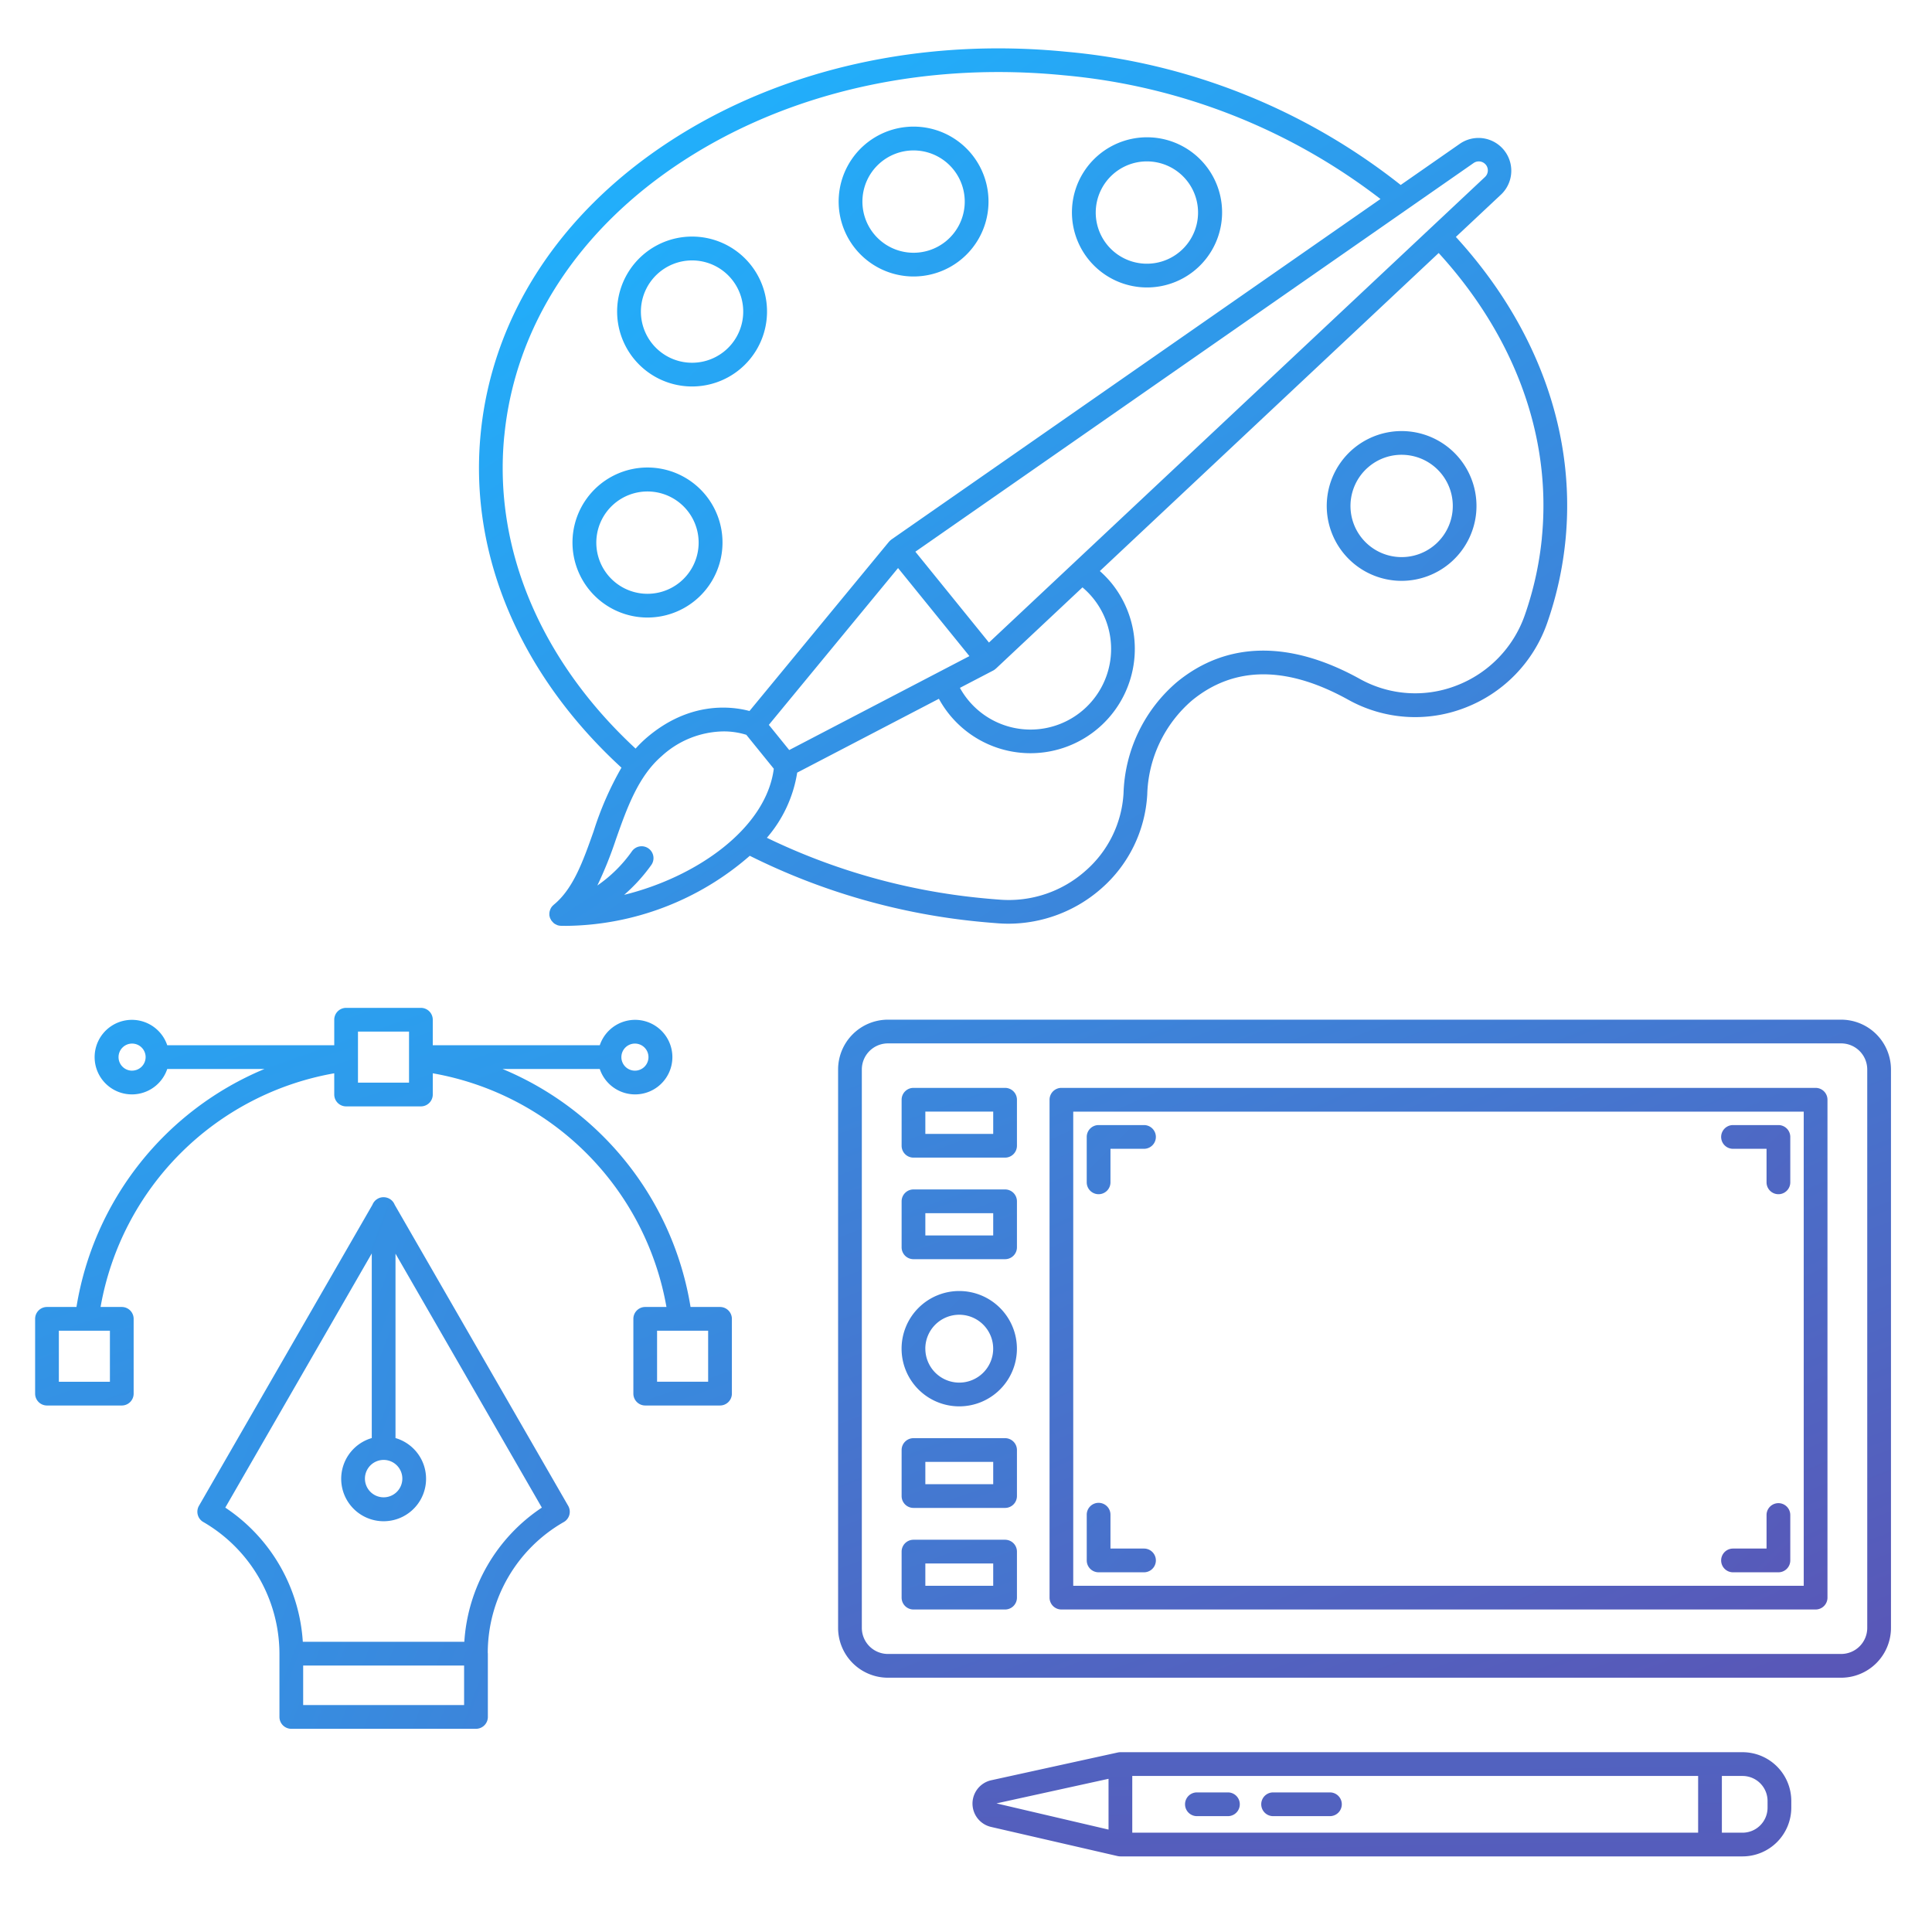 <svg xmlns="http://www.w3.org/2000/svg" xmlns:xlink="http://www.w3.org/1999/xlink" width="218" height="218" viewBox="0 0 218 218">
  <defs>
    <linearGradient id="linear-gradient" x1="-1.15" y1="-0.569" x2="2.772" y2="2.178" gradientUnits="objectBoundingBox">
      <stop offset="0" stop-color="#1eb4ff"/>
      <stop offset="1" stop-color="#5c52b3"/>
    </linearGradient>
    <linearGradient id="linear-gradient-2" x1="-0.196" y1="-0.611" x2="1.9" y2="3.063" xlink:href="#linear-gradient"/>
    <linearGradient id="linear-gradient-3" x1="-0.473" y1="-1.057" x2="0.914" y2="1.162" xlink:href="#linear-gradient"/>
    <linearGradient id="linear-gradient-4" x1="-6.629" y1="-6.629" x2="6.036" y2="6.036" xlink:href="#linear-gradient"/>
    <linearGradient id="linear-gradient-5" x1="-6.09" y1="-10.397" x2="6.575" y2="10.545" xlink:href="#linear-gradient"/>
    <linearGradient id="linear-gradient-6" x1="-7.169" y1="-12.18" x2="5.497" y2="8.762" xlink:href="#linear-gradient"/>
    <linearGradient id="linear-gradient-7" x1="-5.65" y1="-9.669" x2="7.015" y2="11.273" xlink:href="#linear-gradient"/>
    <linearGradient id="linear-gradient-8" x1="-7.609" y1="-12.909" x2="5.056" y2="8.034" xlink:href="#linear-gradient"/>
    <linearGradient id="linear-gradient-9" x1="-0.865" y1="-1.536" x2="1.013" y2="1.265" xlink:href="#linear-gradient"/>
    <linearGradient id="linear-gradient-10" x1="-11.198" y1="-11.197" x2="9.931" y2="9.93" xlink:href="#linear-gradient"/>
    <linearGradient id="linear-gradient-11" x1="-15.622" y1="-15.95" x2="5.506" y2="5.178" xlink:href="#linear-gradient"/>
    <linearGradient id="linear-gradient-12" x1="-14.097" y1="-13.768" x2="7.032" y2="7.36" xlink:href="#linear-gradient"/>
    <linearGradient id="linear-gradient-13" x1="-18.521" y1="-18.52" x2="2.607" y2="2.607" xlink:href="#linear-gradient"/>
    <linearGradient id="linear-gradient-14" x1="-1.036" y1="-11.636" x2="0.748" y2="2.378" xlink:href="#linear-gradient"/>
    <linearGradient id="linear-gradient-15" x1="-20.998" y1="-49.08" x2="5.69" y2="12.47" xlink:href="#linear-gradient"/>
    <linearGradient id="linear-gradient-16" x1="-14.659" y1="-50.958" x2="3.473" y2="10.592" xlink:href="#linear-gradient"/>
    <linearGradient id="linear-gradient-17" x1="0.091" y1="0.042" x2="1.433" y2="1.707" xlink:href="#linear-gradient"/>
    <linearGradient id="linear-gradient-18" x1="-1.823" y1="-1.823" x2="7.928" y2="7.928" xlink:href="#linear-gradient"/>
    <linearGradient id="linear-gradient-19" x1="-3.652" y1="-3.653" x2="6.098" y2="6.098" xlink:href="#linear-gradient"/>
    <linearGradient id="linear-gradient-20" x1="-1.007" y1="-1.008" x2="8.744" y2="8.743" xlink:href="#linear-gradient"/>
    <linearGradient id="linear-gradient-21" x1="-0.635" y1="-0.635" x2="9.115" y2="9.116" xlink:href="#linear-gradient"/>
    <linearGradient id="linear-gradient-22" x1="-1.258" y1="-1.258" x2="8.493" y2="8.493" xlink:href="#linear-gradient"/>
    <clipPath id="clip-service_01">
      <rect width="218" height="218"/>
    </clipPath>
  </defs>
  <g id="service_01" clip-path="url(#clip-service_01)">
    <g id="グループ_2343" data-name="グループ 2343" transform="translate(3.963 5.45)">
      <g id="グループ_2340" data-name="グループ 2340" transform="translate(0 108.27)">
        <path id="パス_306" data-name="パス 306" d="M1291.338,2404.632a1.339,1.339,0,0,0,.548-1.859l-19.578-33.973a1.339,1.339,0,0,0-1.246-.848h0a1.267,1.267,0,0,0-.684.179,1.335,1.335,0,0,0-.577.668l-19.578,33.974a1.339,1.339,0,0,0,.548,1.859,17.226,17.226,0,0,1,8.535,14.824v7.138a1.339,1.339,0,0,0,1.339,1.339h20.838a1.339,1.339,0,0,0,1.339-1.339v-7.138c0-.038-.008-.073-.011-.11A17.032,17.032,0,0,1,1291.338,2404.632Zm-20.276-7.039a2.11,2.11,0,1,1-2.11,2.11A2.112,2.112,0,0,1,1271.063,2397.593Zm-1.339-23.3v20.834a4.788,4.788,0,1,0,2.678,0v-20.806l16.513,28.654a19.66,19.66,0,0,0-8.747,15.139h-18.225a19.66,19.66,0,0,0-8.747-15.139Zm-7.741,46.5h18.16v4.46h-18.16Z" transform="translate(-1231.737 -2346.581)" fill="url(#linear-gradient)"/>
        <path id="パス_307" data-name="パス 307" d="M1072.291,2112.2v-8.439a1.339,1.339,0,0,0-1.339-1.339h-3.325a35.2,35.2,0,0,0-21.213-26.854h10.97a4.206,4.206,0,1,0,0-2.678h-18.844v-2.88a1.339,1.339,0,0,0-1.339-1.339h-8.439a1.339,1.339,0,0,0-1.339,1.339v2.88h-18.844a4.206,4.206,0,1,0,0,2.678h10.97a35.2,35.2,0,0,0-21.213,26.854H995.01a1.339,1.339,0,0,0-1.339,1.339v8.439a1.339,1.339,0,0,0,1.339,1.339h8.439a1.339,1.339,0,0,0,1.339-1.339v-8.439a1.339,1.339,0,0,0-1.339-1.339h-2.393a32.485,32.485,0,0,1,26.367-26.368v2.394a1.339,1.339,0,0,0,1.339,1.339h8.439a1.339,1.339,0,0,0,1.339-1.339v-2.394a32.485,32.485,0,0,1,26.368,26.367h-2.394a1.339,1.339,0,0,0-1.339,1.339v8.439a1.339,1.339,0,0,0,1.339,1.339h8.439A1.339,1.339,0,0,0,1072.291,2112.2Zm-70.181-1.339h-5.761V2105.1h5.761Zm27.991-33.751v-5.761h5.761v5.761Zm29.722-2.881a1.528,1.528,0,1,1,1.528,1.528A1.53,1.53,0,0,1,1059.822,2074.225Zm-55.211,1.528a1.528,1.528,0,1,1,1.528-1.528A1.53,1.53,0,0,1,1004.611,2075.753Zm65,35.1h-5.762V2105.1h5.762Z" transform="translate(-993.671 -2068.667)" fill="url(#linear-gradient-2)"/>
      </g>
      <g id="グループ_2341" data-name="グループ 2341" transform="translate(90.606 109.606)">
        <path id="パス_308" data-name="パス 308" d="M2375.725,2087.369H2268.163a5.627,5.627,0,0,0-5.621,5.62V2156a5.627,5.627,0,0,0,5.621,5.62h107.561a5.627,5.627,0,0,0,5.621-5.62v-63.008A5.627,5.627,0,0,0,2375.725,2087.369Zm2.943,68.628a2.946,2.946,0,0,1-2.943,2.943H2268.163a2.946,2.946,0,0,1-2.943-2.943v-63.008a2.946,2.946,0,0,1,2.943-2.943h107.561a2.946,2.946,0,0,1,2.943,2.943Z" transform="translate(-2262.543 -2087.369)" fill="url(#linear-gradient-3)"/>
        <path id="パス_309" data-name="パス 309" d="M2369.4,2516.147a6.507,6.507,0,1,0,6.507,6.506A6.513,6.513,0,0,0,2369.4,2516.147Zm-3.829,6.506a3.829,3.829,0,1,1,3.829,3.829A3.833,3.833,0,0,1,2365.574,2522.653Z" transform="translate(-2355.731 -2485.529)" fill="url(#linear-gradient-4)"/>
        <path id="パス_310" data-name="パス 310" d="M2374.571,2355.643h-10.335a1.339,1.339,0,0,0-1.339,1.339v5.192a1.339,1.339,0,0,0,1.339,1.339h10.335a1.339,1.339,0,0,0,1.339-1.339v-5.192A1.339,1.339,0,0,0,2374.571,2355.643Zm-1.339,5.192h-7.658v-2.514h7.658Z" transform="translate(-2355.731 -2336.487)" fill="url(#linear-gradient-5)"/>
        <path id="パス_311" data-name="パス 311" d="M2374.571,2748.684h-10.335a1.339,1.339,0,0,0-1.339,1.339v5.192a1.339,1.339,0,0,0,1.339,1.339h10.335a1.339,1.339,0,0,0,1.339-1.339v-5.192A1.339,1.339,0,0,0,2374.571,2748.684Zm-1.339,5.192h-7.658v-2.515h7.658Z" transform="translate(-2355.731 -2701.462)" fill="url(#linear-gradient-6)"/>
        <path id="パス_312" data-name="パス 312" d="M2374.571,2195.138h-10.335a1.339,1.339,0,0,0-1.339,1.339v5.192a1.339,1.339,0,0,0,1.339,1.339h10.335a1.339,1.339,0,0,0,1.339-1.339v-5.192A1.339,1.339,0,0,0,2374.571,2195.138Zm-1.339,5.192h-7.658v-2.514h7.658Z" transform="translate(-2355.731 -2187.442)" fill="url(#linear-gradient-7)"/>
        <path id="パス_313" data-name="パス 313" d="M2374.571,2909.189h-10.335a1.339,1.339,0,0,0-1.339,1.339v5.192a1.339,1.339,0,0,0,1.339,1.339h10.335a1.339,1.339,0,0,0,1.339-1.339v-5.192A1.339,1.339,0,0,0,2374.571,2909.189Zm-1.339,5.192h-7.658v-2.514h7.658Z" transform="translate(-2355.731 -2850.505)" fill="url(#linear-gradient-8)"/>
        <path id="パス_314" data-name="パス 314" d="M2683.067,2195.138h-85.1a1.339,1.339,0,0,0-1.339,1.339v56.18a1.339,1.339,0,0,0,1.339,1.339h85.1a1.339,1.339,0,0,0,1.339-1.339v-56.18A1.339,1.339,0,0,0,2683.067,2195.138Zm-1.339,56.18H2599.3v-53.5h82.426Z" transform="translate(-2572.769 -2187.442)" fill="url(#linear-gradient-9)"/>
        <path id="パス_315" data-name="パス 315" d="M2656.753,2261.716a1.339,1.339,0,0,0,1.339-1.339v-3.784h3.784a1.339,1.339,0,0,0,0-2.678h-5.123a1.339,1.339,0,0,0-1.339,1.339v5.123A1.339,1.339,0,0,0,2656.753,2261.716Z" transform="translate(-2627.36 -2242.022)" fill="url(#linear-gradient-10)"/>
        <path id="パス_316" data-name="パス 316" d="M3659.255,2256.593h3.784v3.784a1.339,1.339,0,1,0,2.678,0v-5.123a1.339,1.339,0,0,0-1.339-1.339h-5.123a1.339,1.339,0,0,0,0,2.678Z" transform="translate(-3558.277 -2242.022)" fill="url(#linear-gradient-11)"/>
        <path id="パス_317" data-name="パス 317" d="M2656.753,2859.177h5.123a1.339,1.339,0,0,0,0-2.678h-3.784v-3.784a1.339,1.339,0,1,0-2.677,0v5.123A1.339,1.339,0,0,0,2656.753,2859.177Z" transform="translate(-2627.36 -2796.821)" fill="url(#linear-gradient-12)"/>
        <path id="パス_318" data-name="パス 318" d="M3659.255,2859.177h5.123a1.339,1.339,0,0,0,1.339-1.339v-5.123a1.339,1.339,0,0,0-2.678,0v3.784h-3.784a1.339,1.339,0,0,0,0,2.678Z" transform="translate(-3558.277 -2796.821)" fill="url(#linear-gradient-13)"/>
        <path id="パス_319" data-name="パス 319" d="M2561.9,3244.906h-70.2a1.332,1.332,0,0,0-.279.03h-.008l-14.272,3.131a2.7,2.7,0,0,0-.028,5.273l14.286,3.291h.014a1.332,1.332,0,0,0,.286.032h70.2a5.505,5.505,0,0,0,5.5-5.5v-.761A5.505,5.505,0,0,0,2561.9,3244.906Zm2.821,6.26a2.824,2.824,0,0,1-2.821,2.822h-2.334v-6.4h2.334a2.824,2.824,0,0,1,2.821,2.821Zm-71.684-3.583h63.85v6.4h-63.85Zm-2.678.325v5.73l-12.646-2.955Z" transform="translate(-2459.845 -3162.25)" fill="url(#linear-gradient-14)"/>
        <path id="パス_320" data-name="パス 320" d="M2815.6,3308.5h-3.5a1.339,1.339,0,0,0,0,2.678h3.5a1.339,1.339,0,1,0,0-2.678Z" transform="translate(-2771.614 -3221.307)" fill="url(#linear-gradient-15)"/>
        <path id="パス_321" data-name="パス 321" d="M2938.934,3308.5h-6.412a1.339,1.339,0,0,0,0,2.678h6.412a1.339,1.339,0,1,0,0-2.678Z" transform="translate(-2883.438 -3221.307)" fill="url(#linear-gradient-16)"/>
      </g>
      <g id="グループ_2342" data-name="グループ 2342" transform="translate(50.081 0)">
        <path id="パス_322" data-name="パス 322" d="M1711.1,633.589a36.407,36.407,0,0,0-3.141,7.18c-1.181,3.342-2.3,6.5-4.5,8.287-.011.009-.017.022-.028.031a1.344,1.344,0,0,0-.245.271s0,.01-.008.015a1.323,1.323,0,0,0-.145.314c-.007.023-.015.046-.022.069a1.339,1.339,0,0,0-.047.355c0,.015,0,.029,0,.043a1.339,1.339,0,0,0,.019.2c.005.028.023.049.03.076s.006.063.016.094a1.3,1.3,0,0,0,.08.152,1.235,1.235,0,0,0,.083.158,3.222,3.222,0,0,0,.288.313,1.336,1.336,0,0,0,.292.165c.028.012.052.032.081.042a1.337,1.337,0,0,0,.411.077h.036c.2,0,.407.008.612.008a32,32,0,0,0,20.668-7.907,73.867,73.867,0,0,0,26,7.447q1.046.1,2.085.177.549.039,1.1.039a15.9,15.9,0,0,0,10.449-3.943,15.221,15.221,0,0,0,5.214-10.629A14.528,14.528,0,0,1,1775.482,626c4.758-3.9,10.7-3.926,17.652-.062a15.514,15.514,0,0,0,13.083.917,15.833,15.833,0,0,0,9.336-9.585,40.234,40.234,0,0,0,2.066-9.342c1.236-12.545-3.538-24.584-12.368-34.226l5.118-4.8a3.7,3.7,0,0,0-4.642-5.729l-6.7,4.666a70.979,70.979,0,0,0-37.768-15.035c-16.3-1.608-32.122,1.954-44.573,10.024-12.546,8.133-20.17,19.865-21.469,33.036C1693.823,609.974,1700.045,623.448,1711.1,633.589Zm-13.216-37.47c1.217-12.344,8.411-23.371,20.26-31.051,10.063-6.522,22.448-9.971,35.484-9.971,2.437,0,4.9.121,7.37.364a68.554,68.554,0,0,1,35.747,13.961l-55.189,38.425c-.01.007-.017.016-.027.023-.033.024-.062.052-.093.08a1.4,1.4,0,0,0-.119.115c-.009.01-.021.018-.029.029l-15.741,19.1c-2.008-.535-6.786-1.152-11.669,3.072a13.185,13.185,0,0,0-1.183,1.171C1702.374,621.882,1696.58,609.294,1697.88,596.118Zm110.752-30.562a1.022,1.022,0,0,1-.1,1.383l-55.968,52.531-4.152-5.125-4.153-5.125,62.993-43.859A1.023,1.023,0,0,1,1808.631,565.557Zm6.322,42.1a37.506,37.506,0,0,1-1.928,8.72,13.16,13.16,0,0,1-7.761,7.967,12.841,12.841,0,0,1-10.829-.755c-7.9-4.386-15.039-4.272-20.651.333a17.173,17.173,0,0,0-6.036,12.552,12.559,12.559,0,0,1-4.309,8.77,13.022,13.022,0,0,1-9.586,3.243q-1-.072-2.014-.171a71.447,71.447,0,0,1-24.335-6.815,14.759,14.759,0,0,0,3.421-7.354l15.988-8.33a11.771,11.771,0,0,0,9.176,6.082q.591.058,1.178.058a11.774,11.774,0,0,0,9.08-19.244,11.877,11.877,0,0,0-1.273-1.31l38.233-35.886C1811.621,584.608,1816.113,595.9,1814.953,607.661ZM1714.446,644.6a1.339,1.339,0,1,0-2.184-1.548,15.547,15.547,0,0,1-3.883,3.834,44.389,44.389,0,0,0,2.1-5.222c1.229-3.478,2.5-7.076,5.147-9.367a10.534,10.534,0,0,1,6.979-2.8,8.489,8.489,0,0,1,2.585.385l3.1,3.827c-.872,6.733-8.7,12.218-16.887,14.231A19.221,19.221,0,0,0,1714.446,644.6Zm38.906-22.188,9.767-9.167a9.145,9.145,0,0,1,1.159,1.172,9.094,9.094,0,1,1-14.987,10.167l3.764-1.961a1.328,1.328,0,0,0,.278-.2C1753.338,622.416,1753.346,622.414,1753.351,622.409ZM1750.363,621,1730.03,631.6l-2.3-2.841,14.58-17.695Z" transform="translate(-1695.021 -552.418)" fill="url(#linear-gradient-17)"/>
        <path id="パス_323" data-name="パス 323" d="M2639.772,710.471c.282.028.565.042.845.042a8.472,8.472,0,1,0-.845-.042Zm-4.915-8.976a5.774,5.774,0,0,1,5.734-5.206q.287,0,.577.028a5.771,5.771,0,0,1,5.177,6.311h0a5.772,5.772,0,1,1-11.489-1.133Z" transform="translate(-2565.233 -683.528)" fill="url(#linear-gradient-18)"/>
        <path id="パス_324" data-name="パス 324" d="M3043.953,1157.295a8.45,8.45,0,1,0-1.659,16.819c.281.028.56.041.835.041a8.464,8.464,0,0,0,8.4-7.622h0a8.451,8.451,0,0,0-7.581-9.238Zm4.915,8.976a5.772,5.772,0,1,1-9.406-5.029,5.727,5.727,0,0,1,3.651-1.311c.192,0,.385.01.577.028a5.773,5.773,0,0,1,5.178,6.311Z" transform="translate(-2939.012 -1114.064)" fill="url(#linear-gradient-19)"/>
        <path id="パス_325" data-name="パス 325" d="M2271.065,693.147q.421.042.836.041a8.455,8.455,0,1,0-.836-.041Zm-4.914-8.976a5.773,5.773,0,0,1,5.734-5.206c.191,0,.384.01.576.028a5.773,5.773,0,1,1-6.31,5.178Z" transform="translate(-2222.855 -667.441)" fill="url(#linear-gradient-20)"/>
        <path id="パス_326" data-name="パス 326" d="M1921.017,866.955c.281.028.56.041.836.041a8.457,8.457,0,1,0-.836-.041Zm-4.915-8.975a5.781,5.781,0,0,1,5.741-5.207c.188,0,.379.009.57.028a5.773,5.773,0,1,1-6.311,5.179Z" transform="translate(-1897.801 -828.838)" fill="url(#linear-gradient-21)"/>
        <path id="パス_327" data-name="パス 327" d="M1851.4,1232.109a8.464,8.464,0,1,0-.836-.041Q1850.985,1232.109,1851.4,1232.109Zm-5.751-9.017a5.774,5.774,0,0,1,5.735-5.207c.191,0,.383.009.576.028a5.773,5.773,0,1,1-6.311,5.178Z" transform="translate(-1832.379 -1167.879)" fill="url(#linear-gradient-22)"/>
      </g>
    </g>
  </g>
</svg>
